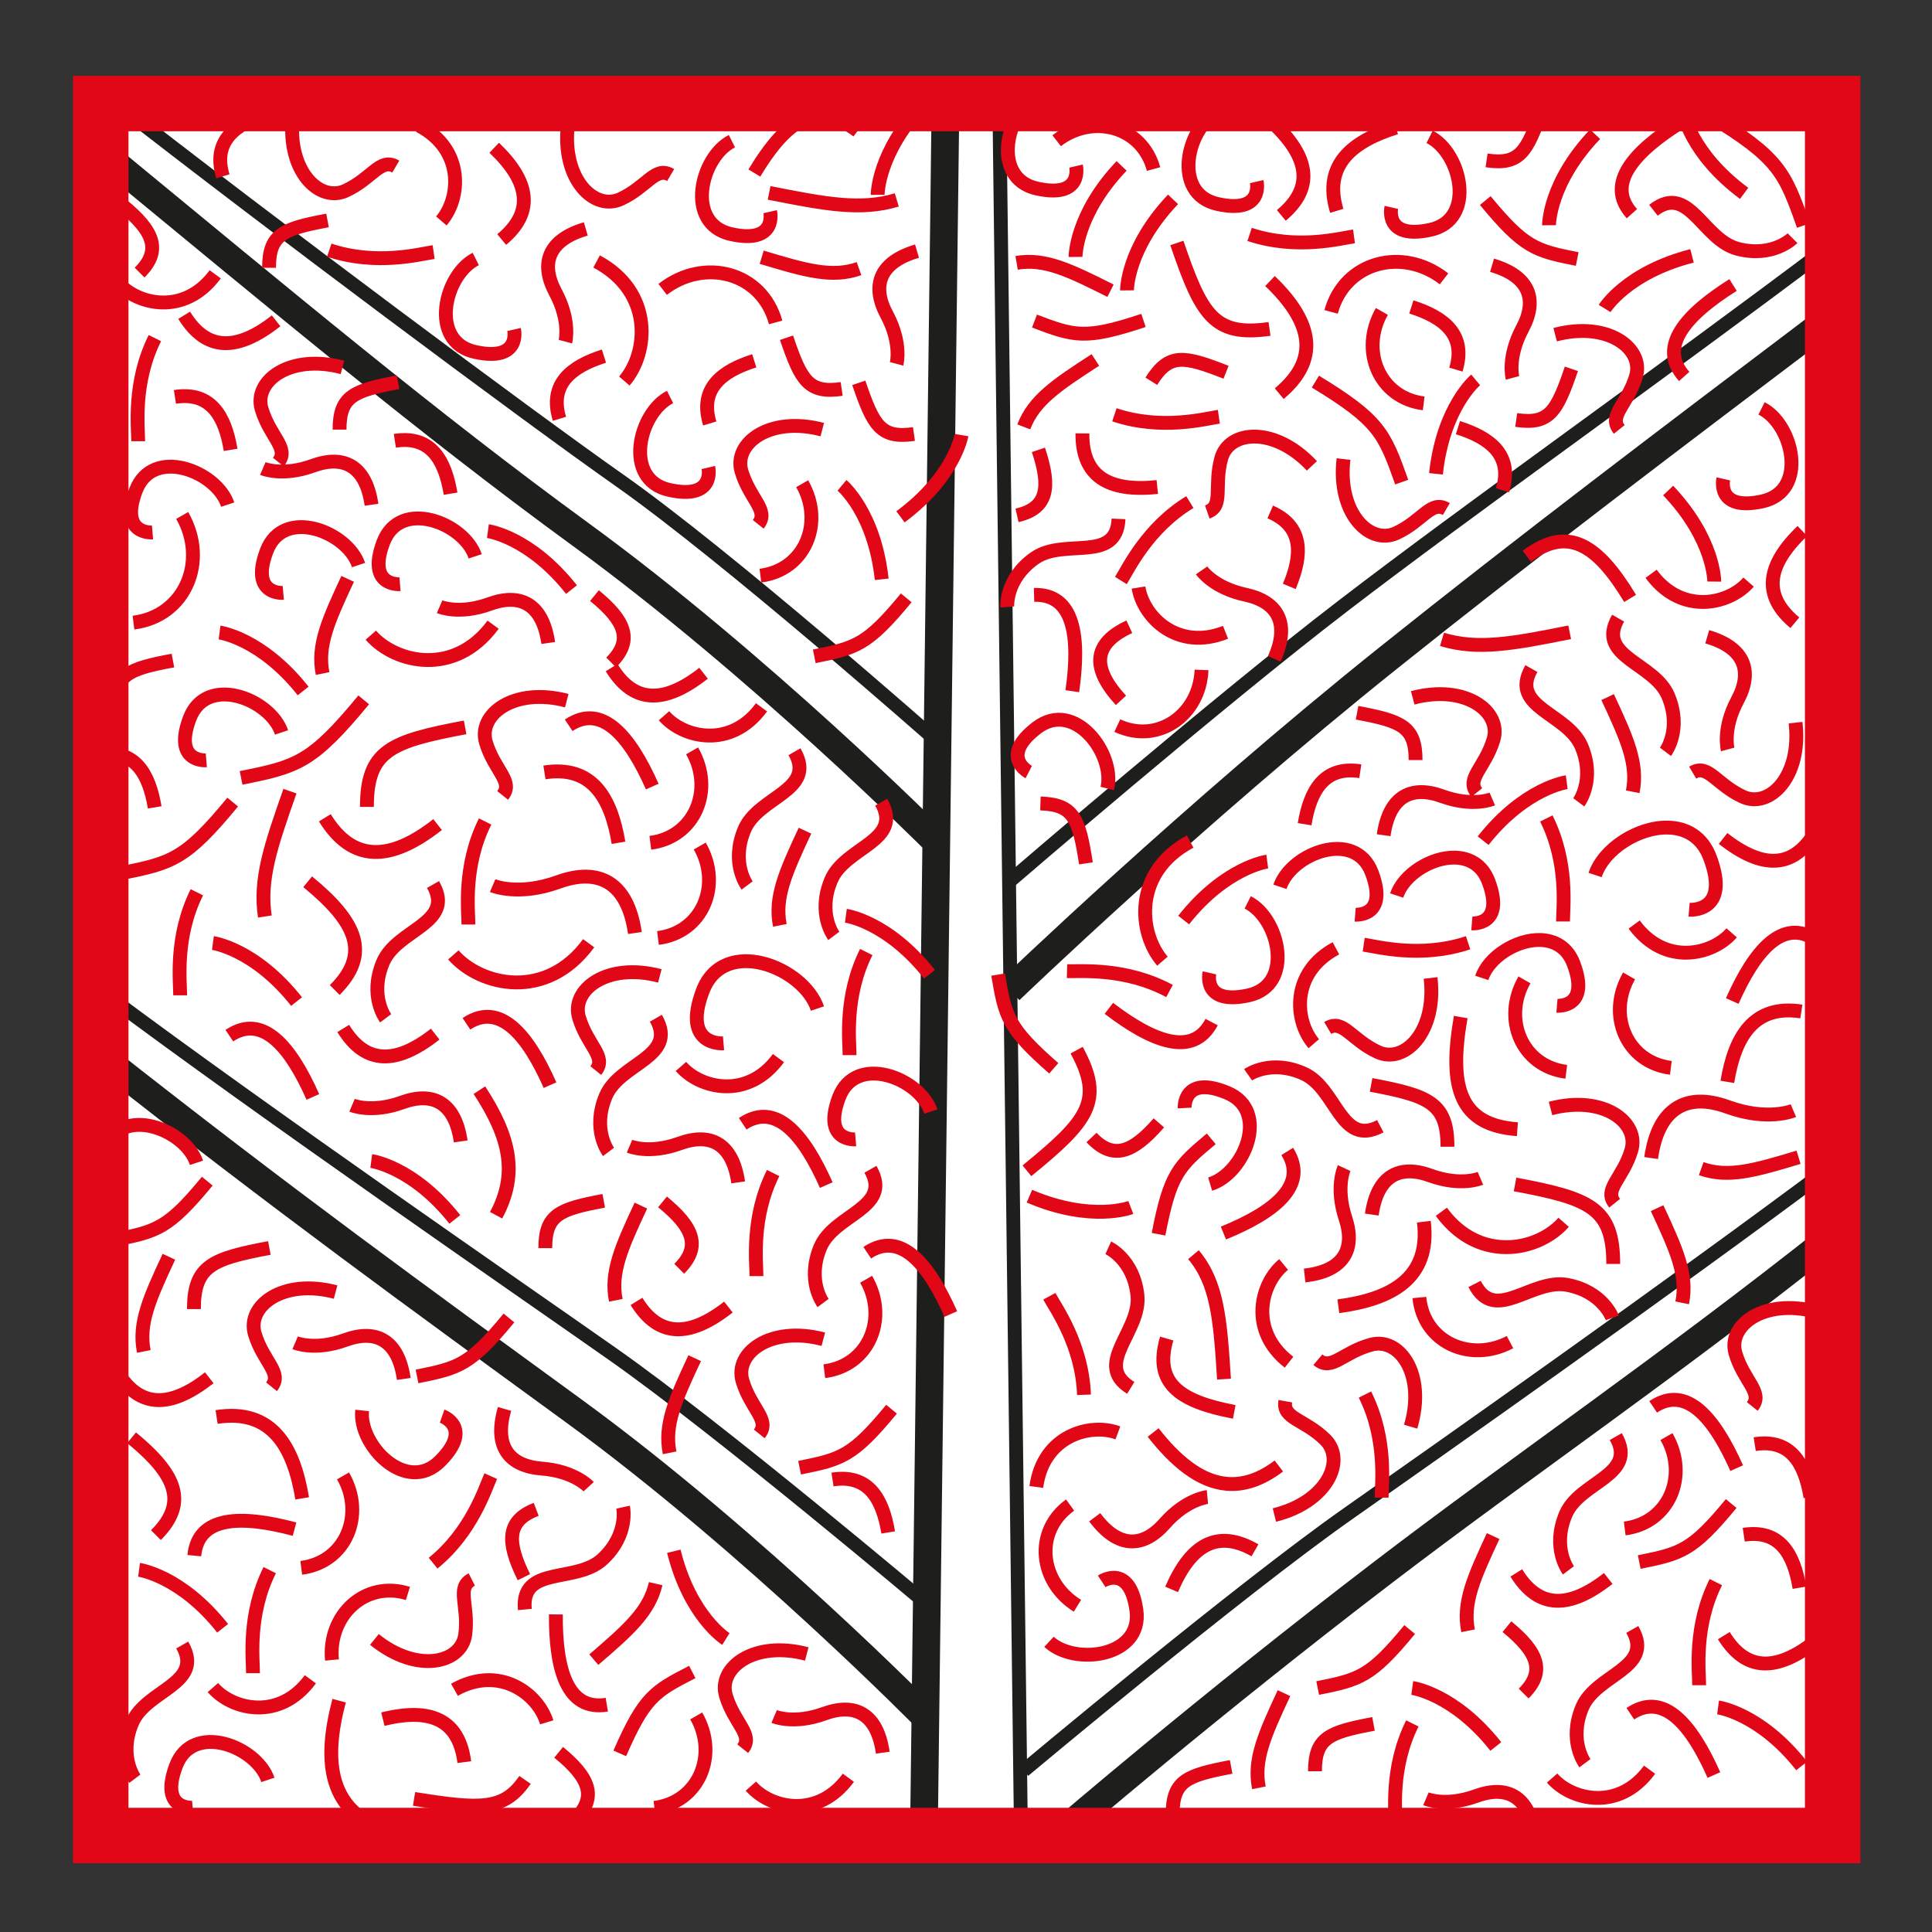 <?xml version="1.0" encoding="utf-8"?>
<!-- Generator: Adobe Illustrator 15.0.0, SVG Export Plug-In . SVG Version: 6.00 Build 0)  -->
<!DOCTYPE svg PUBLIC "-//W3C//DTD SVG 1.1//EN" "http://www.w3.org/Graphics/SVG/1.1/DTD/svg11.dtd">
<svg version="1.1" id="Ebene_1" xmlns="http://www.w3.org/2000/svg" xmlns:xlink="http://www.w3.org/1999/xlink" x="0px" y="0px"
	 width="100px" height="100px" viewBox="0 0 100 100" enable-background="new 0 0 100 100" xml:space="preserve">
<rect x="0" y="0" width="100" height="100" fill="#333333" stroke="none"/>
<g id="Ebene_1_1_">
</g>
<g id="Außenrand">
	<rect fill="none" width="100" height="100"/>
</g>
<g id="D0005c">
	<path fill="#FFFFFF" d="M94.856,5.36H5.215v89.646h89.642V5.36z"/>
	
		<line fill="none" stroke="#1E1E1C" stroke-width="1.434" stroke-miterlimit="2.613" x1="48.939" y1="5.316" x2="47.82" y2="95.055"/>
	<path fill="none" stroke="#1E1E1C" stroke-width="0.717" stroke-miterlimit="2.613" d="M5.788,5.181
		c8.315,6.495,21.657,16.437,26.238,19.653c5.64,3.961,16.362,13.433,16.362,13.433 M52.846,95.055L51.725,5.309"/>
	<path fill="none" stroke="#1E1E1C" stroke-width="1.434" stroke-miterlimit="2.613" d="M48.389,43.502
		c0,0-9.03-9.055-18.337-15.839C22.198,21.937,14.749,15.7,5.328,7.945"/>
	<path fill="none" stroke="#1E1E1C" stroke-width="0.717" stroke-miterlimit="2.613" d="M94.73,60.429
		c-8.349,6.246-20.605,14.863-24.958,17.92c-5.641,3.96-16.783,13.294-16.783,13.294"/>
	<path fill="none" stroke="#1E1E1C" stroke-width="1.434" stroke-miterlimit="2.613" d="M55.01,94.771
		c0,0,7.41-6.384,16.598-13.405c7.15-5.463,14.634-10.547,23.289-17.413"/>
	<path fill="none" stroke="#1E1E1C" stroke-width="0.717" stroke-miterlimit="2.613" d="M94.56,12.859
		c-8.664,6.529-18.463,13.45-25.013,18.476c-6.552,5.02-17.279,14.27-17.279,14.27"/>
	<path fill="none" stroke="#1E1E1C" stroke-width="1.434" stroke-miterlimit="2.613" d="M52.268,51.251
		c0,0,9.426-9.065,19.59-17.194C79.029,28.32,86.256,22.86,94.879,16.34"/>
	<path fill="none" stroke="#1E1E1C" stroke-width="0.717" stroke-miterlimit="2.613" d="M5.442,51.445
		c8.32,6.214,21.662,15.407,26.242,18.624c5.641,3.958,16.36,13.011,16.36,13.011"/>
	<path fill="none" stroke="#1E1E1C" stroke-width="1.434" stroke-miterlimit="2.613" d="M48.045,89.02
		c0,0-9.027-9.196-18.336-15.983c-7.853-5.724-15.057-10.932-24.605-18.465"/>
	<path fill="none" stroke="#E20717" stroke-width="0.717" stroke-miterlimit="2.613" d="M62.192,34.675
		c-0.094,2.322-2.253,3.864-4.36,2.881 M17.756,76.392c1.153,2.019,0.143,4.47-2.164,4.759 M17.183,85.921
		c-0.22-2.312,1.71-4.131,3.931-3.444 M36.036,88.816c1.156,2.017,0.146,4.467-2.162,4.759 M86.256,74.358
		c1.154,2.016,0.146,4.467-2.161,4.756 M54.693,7.285c1.834-1.428,4.403-0.775,5.016,1.465 M71.526,16.12
		c-1.154,2.019-0.144,4.47,2.164,4.759 M41.521,25.037c1.153,2.019,0.146,4.469-2.162,4.758 M78.906,50.717
		c-1.154,2.019-0.144,4.47,2.164,4.759 M36.219,43.791c1.153,2.017,0.146,4.47-2.162,4.759 M84.321,50.512
		c-1.153,2.017-0.143,4.467,2.162,4.759 M35.823,38.865c1.154,2.016,0.144,4.467-2.162,4.758 M74.743,14.433
		c-2.138-1.662-5.132-0.904-5.846,1.71 M34.299,14.979c2.14-1.665,5.134-0.904,5.848,1.71 M9.43,26.68
		c1.344,2.353,0.168,5.211-2.521,5.547 M31.25,62.153c-2.308,0.435-3.026,0.722-3.026,2.451 M53.154,60.6
		c3.15-2.572,4.01-3.609,2.572-6.243 M56.208,44.688c-0.36-2.32-0.627-3.047-2.356-3.101 M63.46,19.268
		c-2.185-0.859-2.948-0.998-3.869,0.465 M13.943,64.595c-2.978,0.558-3.906,0.931-3.906,3.162 M21.432,93.11
		c3.477,0.559,4.657,0.593,5.744-0.983 M71.092,89.229c-2.308,0.432-3.029,0.721-3.029,2.45 M63.724,91.455
		c-2.308,0.435-3.028,0.722-3.028,2.453 M70.968,56.154c3.012,0.566,3.953,0.944,3.953,3.2 M16.953,11.411
		c-2.308,0.43-3.027,0.719-3.027,2.451 M81.335,19.09c-0.756,2.222-1.145,2.896-2.856,2.648 M44.451,19.816
		c0.756,2.224,1.144,2.896,2.855,2.648 M70.241,36.891c2.308,0.433,3.029,0.72,3.029,2.451 M20.604,19.784
		c-2.308,0.433-3.029,0.722-3.029,2.453 M60.915,12.577c1.268,3.73,1.92,4.86,4.795,4.447 M78.419,61.306
		c3.874,0.727,5.082,1.211,5.082,4.114 M24.075,37.649c-3.874,0.727-5.084,1.211-5.084,4.116 M79.801,5.652
		c-0.757,2.224-1.145,2.897-2.856,2.65 M40.71,17.481c0.753,2.222,1.142,2.896,2.854,2.651 M8.95,34.19
		c-2.305,0.43-3.026,0.722-3.026,2.451 M42.615,69.318C39.875,68.6,38,70.04,38.433,71.482c0.435,1.443,1.442,2.019,0.866,2.737
		 M65.963,78.418c2.752-0.68,3.705-2.844,2.636-3.901c-1.07-1.058-2.233-1.082-2.07-1.991 M73.014,73.845
		c0.803-2.718-0.581-4.635-2.036-4.247c-1.452,0.388-2.061,1.381-2.765,0.78 M67.904,24.113c-1.937-2.068-4.291-1.841-4.691-0.391
		s0.147,2.476-0.725,2.779 M17.37,66.877c-2.737-0.721-4.612,0.722-4.181,2.165c0.433,1.442,1.443,2.016,0.865,2.737 M19.379,84.856
		c2.201,1.786,4.504,1.242,4.701-0.25c0.2-1.492-0.481-2.434,0.341-2.851 M41.758,85.609c-2.74-0.721-4.615,0.722-4.183,2.165
		c0.435,1.439,1.442,2.016,0.867,2.737 M94.012,67.896c-2.737-0.722-4.613,0.721-4.181,2.164c0.433,1.44,1.443,2.016,0.865,2.737
		 M92.937,37.405c0.326,2.813-1.368,4.464-2.734,3.831c-1.364-0.632-1.794-1.714-2.59-1.245 M29.393,6.47
		c-0.326,2.812,1.366,4.465,2.732,3.832c1.366-0.632,1.794-1.712,2.589-1.242 M80.495,17.323c2.739-0.719,4.614,0.722,4.183,2.162
		c-0.433,1.442-1.443,2.021-0.865,2.742 M42.561,22.237c-2.74-0.721-4.612,0.722-4.18,2.165c0.432,1.439,1.439,2.016,0.864,2.737
		 M74.046,50.62c0.326,2.814-1.368,4.465-2.732,3.832c-1.366-0.632-1.796-1.712-2.592-1.245 M15.161,6.035
		c-0.326,2.814,1.369,4.467,2.735,3.834c1.366-0.632,1.794-1.714,2.589-1.245 M73.122,36.12c2.74-0.722,4.613,0.719,4.181,2.162
		c-0.433,1.442-1.44,2.021-0.865,2.739 M17.726,19.016c-2.742-0.721-4.615,0.719-4.183,2.162c0.433,1.44,1.44,2.019,0.865,2.74
		 M69.54,23.76c-0.326,2.816,1.366,4.467,2.732,3.834c1.366-0.632,1.794-1.715,2.589-1.245 M80.255,57.375
		c2.74-0.719,4.615,0.722,4.183,2.164c-0.432,1.443-1.442,2.019-0.864,2.74 M29.336,36.266c-2.74-0.719-4.615,0.722-4.184,2.164
		c0.433,1.443,1.443,2.019,0.865,2.74 M34.153,50.512c-2.74-0.722-4.615,0.722-4.181,2.164c0.433,1.443,1.44,2.017,0.865,2.737
		 M34.292,62.21c1.586,1.298,2.019,2.306,0.864,3.462 M63.885,73.078c-2.913-0.548-4.161-1.529-3.496-3.795 M59.983,58.119
		c-1.344,1.544-2.367,1.946-3.486,0.758 M53.748,23.285c0.651,1.942,0.481,3.029-1.107,3.39 M6.811,74.418
		c2.311,1.893,2.94,3.359,1.26,5.04 M27.117,81.635c-0.909-1.836-0.89-2.933,0.637-3.511 M77.999,84.196
		c1.587,1.3,2.019,2.308,0.865,3.462 M28.915,90.699c1.587,1.295,2.019,2.308,0.865,3.459 M6.361,10.65
		c1.586,1.3,2.019,2.308,0.864,3.459 M75.607,52.642c-0.642,3.681-0.034,5.591,2.933,5.806 M30.769,30.828
		c1.586,1.297,2.019,2.308,0.864,3.461 M84.374,30.974c-1.715-2.836-3.234-3.763-5.347-2.179 M39.045,8.955
		c1.717-2.838,3.234-3.765,5.346-2.179 M15.925,45.64c2.567,2.103,3.269,3.735,1.401,5.604 M24.814,56.427
		c1.586,2.426,2.019,4.316,0.864,6.473 M37.703,67.653c-2.019,1.583-3.604,1.583-4.758-0.292 M60.641,82.267
		c1.013-2.359,2.406-3.117,4.316-2.023 M58.021,36.251c-1.524-1.658-1.475-2.93,0.433-3.81 M59.902,25.207
		c-2.553,0.27-3.896-0.573-3.877-2.774 M10.833,71.314C8.812,72.9,7.226,72.9,6.074,71.025 M19.818,88.984
		c2.49-0.615,3.936,0.04,4.215,2.224 M83.242,81.701c-2.019,1.586-3.604,1.586-4.759-0.287 M93.984,84.947
		c-2.019,1.586-3.604,1.586-4.759-0.286 M93.29,27.485c-1.855,1.771-2.08,3.34-0.388,4.748 M25.58,7.648
		c1.855,1.771,2.08,3.343,0.388,4.751 M14.292,16.607c-2.021,1.586-3.607,1.586-4.759-0.289 M89.187,43.398
		c2.019,1.586,3.604,1.586,4.759-0.289 M36.416,34.848c-2.019,1.586-3.604,1.586-4.758-0.291 M65.735,14.547
		c2.275,2.176,2.552,4.099,0.477,5.828 M22.65,42.68c-2.476,1.947-4.421,1.947-5.836-0.351 M65.931,6.4
		c1.857,1.774,2.082,3.341,0.39,4.749 M22.526,53.526c-2.019,1.586-3.604,1.586-4.759-0.292 M45.053,60.522
		c1.154,2.019-1.872,2.308-2.594,4.037c-0.721,1.729,0.144,2.884,0.144,2.884 M58.528,71.836c-1.979-1.218,0.541-2.923,0.346-4.788
		c-0.197-1.865-1.51-2.463-1.51-2.463 M71.444,58.292c-2.053,1.09-2.248-1.944-3.955-2.718c-1.71-0.773-2.888,0.057-2.888,0.057
		 M57.894,26.857c-0.097,2.322-2.814,0.956-4.346,2.038c-1.529,1.083-1.411,2.521-1.411,2.521 M9.432,85.146
		c1.154,2.019-1.875,2.308-2.597,4.037c-0.719,1.729,0.146,2.883,0.146,2.883 M27.166,83.307c-0.22-2.312,2.658-1.329,4.027-2.608
		c1.369-1.28,1.058-2.688,1.058-2.688 M84.487,84.34c1.153,2.021-1.873,2.308-2.595,4.039c-0.721,1.729,0.144,2.884,0.144,2.884
		 M83.633,74.358c1.153,2.021-1.876,2.308-2.597,4.037c-0.722,1.731,0.146,2.886,0.146,2.886 M79.265,34.605
		c-1.151,2.021,1.875,2.308,2.597,4.04c0.721,1.729-0.146,2.883-0.146,2.883 M45.611,41.523c1.152,2.016-1.875,2.305-2.596,4.037
		c-0.722,1.729,0.143,2.881,0.143,2.881 M83.754,31.994c-1.154,2.019,1.875,2.305,2.594,4.037c0.722,1.731-0.144,2.883-0.144,2.883
		 M41.123,38.909c1.153,2.017-1.875,2.308-2.595,4.037c-0.721,1.729,0.144,2.886,0.144,2.886 M85.582,10.883
		c1.835-1.429,2.55,1.531,4.365,1.998c1.813,0.468,2.834-0.551,2.834-0.551 M76.324,66.457c1.055,2.07,2.96-0.299,4.801,0.05
		c1.843,0.351,2.329,1.705,2.329,1.705 M22.413,45.783c1.153,2.021-1.876,2.308-2.595,4.039c-0.722,1.732,0.144,2.884,0.144,2.884
		 M33.948,52.703c1.153,2.019-1.875,2.306-2.597,4.037c-0.722,1.732,0.146,2.883,0.146,2.883 M42.768,61.341
		c-1.153-2.597-2.596-4.326-4.325-3.175 M57.396,52.191c1.127,0.862,2.214,1.503,3.143,1.695c0.927,0.192,1.69-0.062,2.175-0.983
		 M63.324,63.823c2.628-1.072,4.402-2.46,3.303-4.225 M55.502,35.776c0.402-2.812,0.102-5.045-1.979-4.985 M15.245,79.149
		c-2.744-0.734-4.995-0.699-5.188,1.371 M28.772,83.562c-0.018,2.841,0.583,5.013,2.636,4.672 M88.712,91.875
		c-1.153-2.597-2.594-4.328-4.326-3.172 M89.891,75.991c-1.154-2.597-2.595-4.326-4.323-3.172 M89.661,51.812
		c1.153-2.595,2.594-4.324,4.326-3.173 M33.761,40.713c-1.154-2.597-2.597-4.326-4.326-3.172 M49.214,68.014
		c-1.153-2.597-2.597-4.328-4.326-3.172 M86.995,6.329c-2.406,1.51-3.916,3.183-2.527,4.731 M28.469,56.167
		c-1.151-2.597-2.595-4.326-4.326-3.175 M89.703,14.752c-2.407,1.512-3.916,3.182-2.528,4.733 M16.194,56.777
		c-1.151-2.594-2.595-4.326-4.324-3.172 M84.584,47.854c0.793,1.077,1.801,1.478,2.739,1.457c0.937-0.02,1.802-0.449,2.308-1.027
		 M40.293,54.767c-1.586,2.164-4.037,1.586-5.048,0.432 M53.639,76.963c0.356-2.659,2.784-3.326,4.223-2.797 M66.719,70.509
		c-2.112-1.65-1.463-4.084-0.279-5.06 M63.433,32.728c-2.493,0.988-4.262-0.8-4.504-2.317 M16.065,86.919
		c-1.586,2.162-4.037,1.586-5.045,0.43 M23.522,87.463c2.337-1.314,4.333,0.217,4.777,1.685 M43.912,92.016
		c-1.586,2.162-4.037,1.587-5.045,0.433 M85.382,91.599c-1.584,2.164-4.037,1.586-5.045,0.433 M69.147,49.084
		c-2.365,1.265-2.143,3.775-1.145,4.937 M21.699,6.505c2.366,1.26,2.142,3.77,1.144,4.931 M11.14,14.198
		c-1.587,2.159-4.037,1.586-5.046,0.43 M85.461,29.699c0.595,0.811,1.312,1.235,2.028,1.389c1.195,0.259,2.389-0.237,3.019-0.959
		 M39.416,36.611c-1.587,2.165-4.04,1.587-5.048,0.436 M30.47,48.821c-2.201,3.005-5.602,2.204-7.005,0.604 M61.604,43.56
		c-2.968,1.586-2.688,4.73-1.436,6.191 M30.88,13.533c2.967,1.584,2.688,4.731,1.436,6.189 M74.604,62.722
		c0.746,1.018,1.644,1.552,2.543,1.744c1.499,0.326,2.996-0.296,3.787-1.2 M25.523,32.333c-1.989,2.712-5.065,1.988-6.33,0.543
		 M45.973,79.319c-0.287-1.729-1.008-3.029-2.883-2.74 M59.687,74.146c1.145,1.461,2.402,2.533,3.808,2.656
		c0.845,0.074,1.742-0.195,2.698-0.922 M69.273,67.613c2.723-0.365,4.785-1.433,4.425-4.378 M66.733,30.352
		c0.677-1.619,0.756-3.101-0.986-3.854 M15.641,77.556c-0.442-2.658-1.549-4.655-4.43-4.213 M17.553,88.026
		c-0.832,3.138-0.605,5.88,2.777,6.821 M93.14,82.181c-0.289-1.732-1.008-3.029-2.884-2.742 M93.708,77.486
		c-0.287-1.729-1.009-3.026-2.884-2.737 M13.84,5.882c-1.673,0.531-2.854,1.428-2.303,3.244 M11.938,23.285
		c-0.289-1.731-1.011-3.029-2.884-2.742 M75.462,22.134c1.673,0.528,2.856,1.428,2.306,3.241 M39.04,18.675
		c-1.67,0.531-2.854,1.428-2.303,3.244 M67.526,42.66c0.286-1.729,1.008-3.029,2.883-2.74 M23.322,25.553
		c-0.289-1.729-1.011-3.026-2.884-2.737 M72.253,6.604c-2.222,0.701-3.793,1.897-3.062,4.309 M89.406,55.997
		c0.383-2.301,1.342-4.025,3.832-3.643 M32.014,43.623c-0.386-2.303-1.344-4.026-3.834-3.642 M73.051,15.886
		c1.673,0.531,2.855,1.428,2.305,3.244 M31.26,18.433c-1.67,0.531-2.854,1.429-2.303,3.244 M8.007,41.79
		c-0.289-1.729-1.011-3.029-2.886-2.74 M38.208,61.2c-0.289-2.017-1.44-2.595-3.027-2.017c-1.586,0.576-2.597,0.144-2.597,0.144
		 M56.663,78.534c1.218,1.633,2.508,1.586,3.624,0.32c1.117-1.265,2.209-1.368,2.209-1.368 M67.528,66.02
		c2.029-0.225,2.639-1.361,2.113-2.962c-0.529-1.605-0.067-2.599-0.067-2.599 M65.957,34.102c0.831-1.863,0.158-2.965-1.492-3.32
		c-1.65-0.356-2.272-1.258-2.272-1.258 M20.9,71.374c-0.289-2.017-1.442-2.595-3.028-2.017c-1.584,0.576-2.595,0.144-2.595,0.144
		 M26.116,72.926c-0.568,1.959,0.247,2.959,1.93,3.088s2.424,0.937,2.424,0.937 M45.693,90.719c-0.287-2.021-1.44-2.597-3.026-2.021
		c-1.587,0.578-2.597,0.146-2.597,0.146 M79.433,94.98c-0.289-2.019-1.443-2.597-3.029-2.019s-2.597,0.144-2.597,0.144
		 M77.229,13.729c1.957,0.571,2.364,1.794,1.568,3.281c-0.795,1.49-0.509,2.55-0.509,2.55 M47.465,13
		c-1.957,0.57-2.364,1.796-1.568,3.283c0.795,1.487,0.511,2.55,0.511,2.55 M71.618,43.23c0.286-2.019,1.439-2.597,3.026-2.019
		c1.586,0.578,2.597,0.144,2.597,0.144 M19.23,26.126c-0.289-2.021-1.442-2.597-3.029-2.021c-1.586,0.578-2.597,0.146-2.597,0.146
		 M88.366,32.958c1.957,0.57,2.364,1.796,1.568,3.283c-0.795,1.487-0.509,2.55-0.509,2.55 M30.321,11.849
		c-1.957,0.57-2.364,1.796-1.569,3.283c0.796,1.487,0.512,2.55,0.512,2.55 M71.003,62.865c0.289-2.021,1.442-2.597,3.028-2.021
		c1.586,0.578,2.595,0.146,2.595,0.146 M28.377,33.281c-0.289-2.021-1.443-2.597-3.029-2.021c-1.586,0.578-2.594,0.143-2.594,0.143
		 M85.461,59.939c0.378-2.644,1.89-3.399,3.965-2.644c2.078,0.756,3.399,0.19,3.399,0.19 M32.863,48.293
		c-0.378-2.642-1.888-3.397-3.965-2.642c-2.078,0.754-3.399,0.188-3.399,0.188 M23.846,59.08c-0.289-2.019-1.442-2.595-3.029-2.019
		c-1.586,0.575-2.594,0.146-2.594,0.146 M64.581,46.707c1.631,0.815,2.446,4.284,0.04,4.812c-2.406,0.529-2.019-1.164-2.019-1.164
		 M24.626,13.405c-1.63,0.817-2.443,4.281-0.036,4.812c2.406,0.531,2.018-1.163,2.018-1.163 M72.29,46.351
		c0.36-1.079,1.791-1.991,3.023-1.961c0.741,0.02,1.411,0.375,1.734,1.24c0.865,2.308-0.864,2.164-0.864,2.164 M18.559,29.247
		c-0.578-1.732-3.896-3.029-4.761-0.722c-0.865,2.308,0.864,2.162,0.864,2.162 M54.296,84.979c1.337,1.243,4.87,0.793,4.523-1.646
		c-0.346-2.438-1.796-1.484-1.796-1.484 M62.637,61.289c1.749-0.524,3.147-3.8,0.867-4.734c-2.28-0.937-2.188,0.796-2.188,0.796
		 M57.312,40.81c0.433-1.771-1.688-4.633-3.646-3.141c-1.959,1.495-0.418,2.293-0.418,2.293 M13.867,92.127
		c-0.578-1.731-3.895-3.028-4.759-0.722c-0.864,2.306,0.864,2.16,0.864,2.16 M18.744,73.005c-0.188,1.815,2.3,4.362,4.039,2.618
		c1.737-1.746,0.102-2.327,0.102-2.327 M53.716,4.945c-1.631,0.818-2.446,4.284-0.04,4.815c2.406,0.529,2.019-1.163,2.019-1.163
		 M10.171,60.187c-0.576-1.729-3.894-3.028-4.759-0.721c-0.864,2.308,0.865,2.164,0.865,2.164 M76.695,50.615
		c0.36-1.079,1.791-1.991,3.023-1.962c0.741,0.021,1.411,0.376,1.734,1.24c0.865,2.309-0.864,2.165-0.864,2.165 M48.182,57.533
		c-0.576-1.731-3.895-3.029-4.759-0.722s0.864,2.162,0.864,2.162 M73.997,7.083c1.631,0.815,2.445,4.284,0.039,4.812
		s-2.019-1.161-2.019-1.161 M34.682,20.548c-1.63,0.817-2.443,4.284-0.037,4.812c2.406,0.529,2.019-1.161,2.019-1.161
		 M11.786,26.119c-0.573-1.732-3.891-3.029-4.756-0.722c-0.867,2.308,0.865,2.162,0.865,2.162 M91.178,21.138
		c1.631,0.818,2.446,4.282,0.039,4.813c-2.406,0.528-2.018-1.164-2.018-1.164 M37.884,7.308c-1.631,0.817-2.446,4.281-0.039,4.812
		c2.405,0.529,2.019-1.163,2.019-1.163 M66.249,45.901c0.289-0.864,1.263-1.621,2.271-1.873c1.011-0.252,2.056,0,2.488,1.151
		c0.864,2.308-0.865,2.164-0.865,2.164 M24.597,28.795c-0.575-1.729-3.892-3.026-4.759-0.719c-0.864,2.305,0.867,2.161,0.867,2.161
		 M82.562,45.289c0.452-1.354,2.238-2.491,3.78-2.454c0.924,0.022,1.762,0.473,2.167,1.552c1.079,2.884-1.082,2.7-1.082,2.7
		 M42.311,52.202c-0.719-2.16-4.861-3.78-5.943-0.899c-1.08,2.881,1.082,2.7,1.082,2.7 M63.066,5.749
		c-1.63,0.814-2.445,4.283-0.039,4.812C65.434,11.09,65.046,9.4,65.046,9.4 M14.573,37.911c-0.578-1.731-3.894-3.029-4.758-0.722
		c-0.865,2.308,0.864,2.165,0.864,2.165"/>
	<path fill="none" stroke="#E20717" stroke-width="0.717" stroke-miterlimit="2.613" d="M46.146,72.94
		c-2.019,2.45-2.597,2.594-4.759,3.028 M59.966,63.883c0.599-3.12,1.035-3.523,2.728-4.938 M54.543,55.295
		c-2.389-2.093-2.515-2.673-2.881-4.85 M59.186,16.585c-3.015,1.003-3.577,0.817-5.641,0.034 M10.729,61.136
		c-2.021,2.45-2.597,2.597-4.759,3.028 M32.08,90.754c1.272-2.911,1.789-3.207,3.753-4.213 M72.964,84.345
		c-2.019,2.451-2.597,2.594-4.761,3.029 M89.606,77.822c-2.019,2.451-2.594,2.594-4.759,3.029 M76.878,10.381
		c2.019,2.451,2.597,2.597,4.758,3.026 M46.906,30.944c-2.019,2.45-2.597,2.594-4.758,3.028 M26.344,68.217
		c-2.019,2.45-2.597,2.594-4.759,3.028 M88.455,5.966c3.617,2.199,3.918,2.936,4.896,5.707 M18.825,36.224
		c-2.692,3.269-3.461,3.462-6.347,4.04 M68.085,19.752c3.298,2.006,3.572,2.676,4.467,5.203 M12.044,41.516
		c-2.454,2.979-3.155,3.155-5.784,3.682 M33.173,62.4c-1.011,2.164-1.587,3.464-1.298,4.904 M63.354,71.384
		c-0.195-3.115-0.346-4.969-1.581-6.443 M57.479,15.048c-2.13-1.072-3.41-1.689-4.86-1.442 M56.697,18.631
		c-2.004,1.297-3.182,2.09-3.706,3.464 M8.743,65.049c-1.009,2.159-1.587,3.459-1.298,4.902 M30.736,85.903
		c1.811-1.554,2.871-2.5,3.202-3.933 M77.285,79.507c-1.008,2.162-1.586,3.459-1.297,4.902 M66.459,87.636
		c-1.008,2.162-1.586,3.459-1.297,4.901 M83.21,36.081c1.011,2.161,1.586,3.461,1.3,4.901 M41.666,42.996
		c-1.01,2.161-1.588,3.459-1.299,4.901 M35.957,70.297c-1.011,2.161-1.586,3.459-1.297,4.901 M81.246,32.728
		c-2.978,0.596-4.762,0.925-6.609,0.366 M39.809,9.983c2.979,0.593,4.761,0.919,6.608,0.365 M15.008,40.95
		c-1.008,2.863-1.586,4.58-1.299,6.488 M93.093,59.9c-2.286,0.691-3.652,1.079-5.038,0.588 M39.426,13.313
		c2.285,0.692,3.651,1.08,5.037,0.591 M85.771,62.534c1.009,2.164,1.587,3.461,1.298,4.901 M17.995,29.961
		c-1.008,2.164-1.586,3.461-1.297,4.901 M82.562,6.947c-2.404,2.527-2.384,4.711-2.384,4.711 M23.542,63.117
		c-2.164-2.737-4.326-3.024-4.326-3.024 M53.283,61.914c3.212,1.371,5.247,0.585,5.247,0.585 M90.276,10.008
		c-2.805-2.075-3.16-4.229-3.16-4.229 M46.609,26.751c2.805-2.077,3.16-4.231,3.16-4.231 M87.578,13.244
		c-3.383,0.865-4.523,2.723-4.523,2.723 M74.325,24.525c0.376-3.469,2.056-4.862,2.056-4.862 M45.637,29.985
		c-0.376-3.469-2.056-4.864-2.056-4.864 M11.524,84.28c-2.164-2.737-4.326-3.026-4.326-3.026 M34.877,80.293
		c0.843,3.387,2.695,4.541,2.695,4.541 M77.424,90.397c-2.164-2.739-4.326-3.028-4.326-3.028 M93.253,91.405
		c-2.164-2.742-4.326-3.028-4.326-3.028 M76.767,43.513c2.162-2.74,4.326-3.027,4.326-3.027 M48.109,50.428
		c-2.164-2.74-4.326-3.029-4.326-3.029 M60.717,10.319c-2.403,2.53-2.384,4.711-2.384,4.711 M61.266,47.621
		c2.162-2.737,4.326-3.026,4.326-3.026 M29.58,30.517c-2.162-2.74-4.326-3.026-4.326-3.026 M86.343,25.39
		c2.406,2.53,2.387,4.712,2.387,4.712 M47.812,5.373c-2.406,2.53-2.384,4.712-2.384,4.712 M15.35,51.841
		c-2.165-2.74-4.329-3.029-4.329-3.029 M58.054,8.587c-2.403,2.528-2.384,4.712-2.384,4.712 M15.69,35.765
		c-2.165-2.74-4.326-3.026-4.326-3.026 M40.018,60.716c-1.15,2.308-0.864,4.615-0.864,5.336 M56.107,72.194
		c-0.092-2.579-1.45-4.467-1.794-5.1 M60.534,51.295c-2.271-1.223-4.585-1.006-5.305-1.028 M61.587,25.988
		c-2.204,1.341-3.188,3.449-3.57,4.059 M13.961,81.269c-1.151,2.306-0.865,4.613-0.865,5.334 M22.418,80.91
		c2.001-1.625,2.688-3.849,2.984-4.506 M88.813,81.889c-1.154,2.308-0.865,4.615-0.865,5.337 M73.103,89.204
		c-1.153,2.308-0.864,4.615-0.864,5.334 M75.988,48.797c-2.448,0.815-4.689,0.203-5.403,0.099 M17.042,12.948
		c2.448,0.815,4.691,0.202,5.403,0.099 M8.017,17.499c-1.151,2.308-0.865,4.615-0.865,5.337 M80.038,42.363
		c1.153,2.308,0.864,4.613,0.864,5.334 M44.838,49.276c-1.153,2.308-0.864,4.615-0.864,5.337 M64.68,12.133
		c2.449,0.815,4.689,0.202,5.403,0.102 M70.649,72.182c1.153,2.306,0.864,4.612,0.864,5.334 M25.11,42.52
		c-1.153,2.307-0.864,4.612-0.864,5.334 M57.681,21.469c2.448,0.818,4.692,0.205,5.406,0.102 M10.19,46.183
		c-1.151,2.308-0.864,4.613-0.864,5.335 M44.831,66.215c1.153,2.021,0.144,4.472-2.164,4.759 M55.769,83.114
		c-1.979-1.221-2.268-3.856-0.381-5.213 M78.157,69.467c-2.053,1.089-4.474,0.005-4.691-2.308"/>
	<path fill="none" stroke="#E20717" stroke-width="2.869" stroke-miterlimit="2.613" d="M94.856,5.36H5.215v89.646h89.642V5.36z"
		/>
</g>
</svg>
